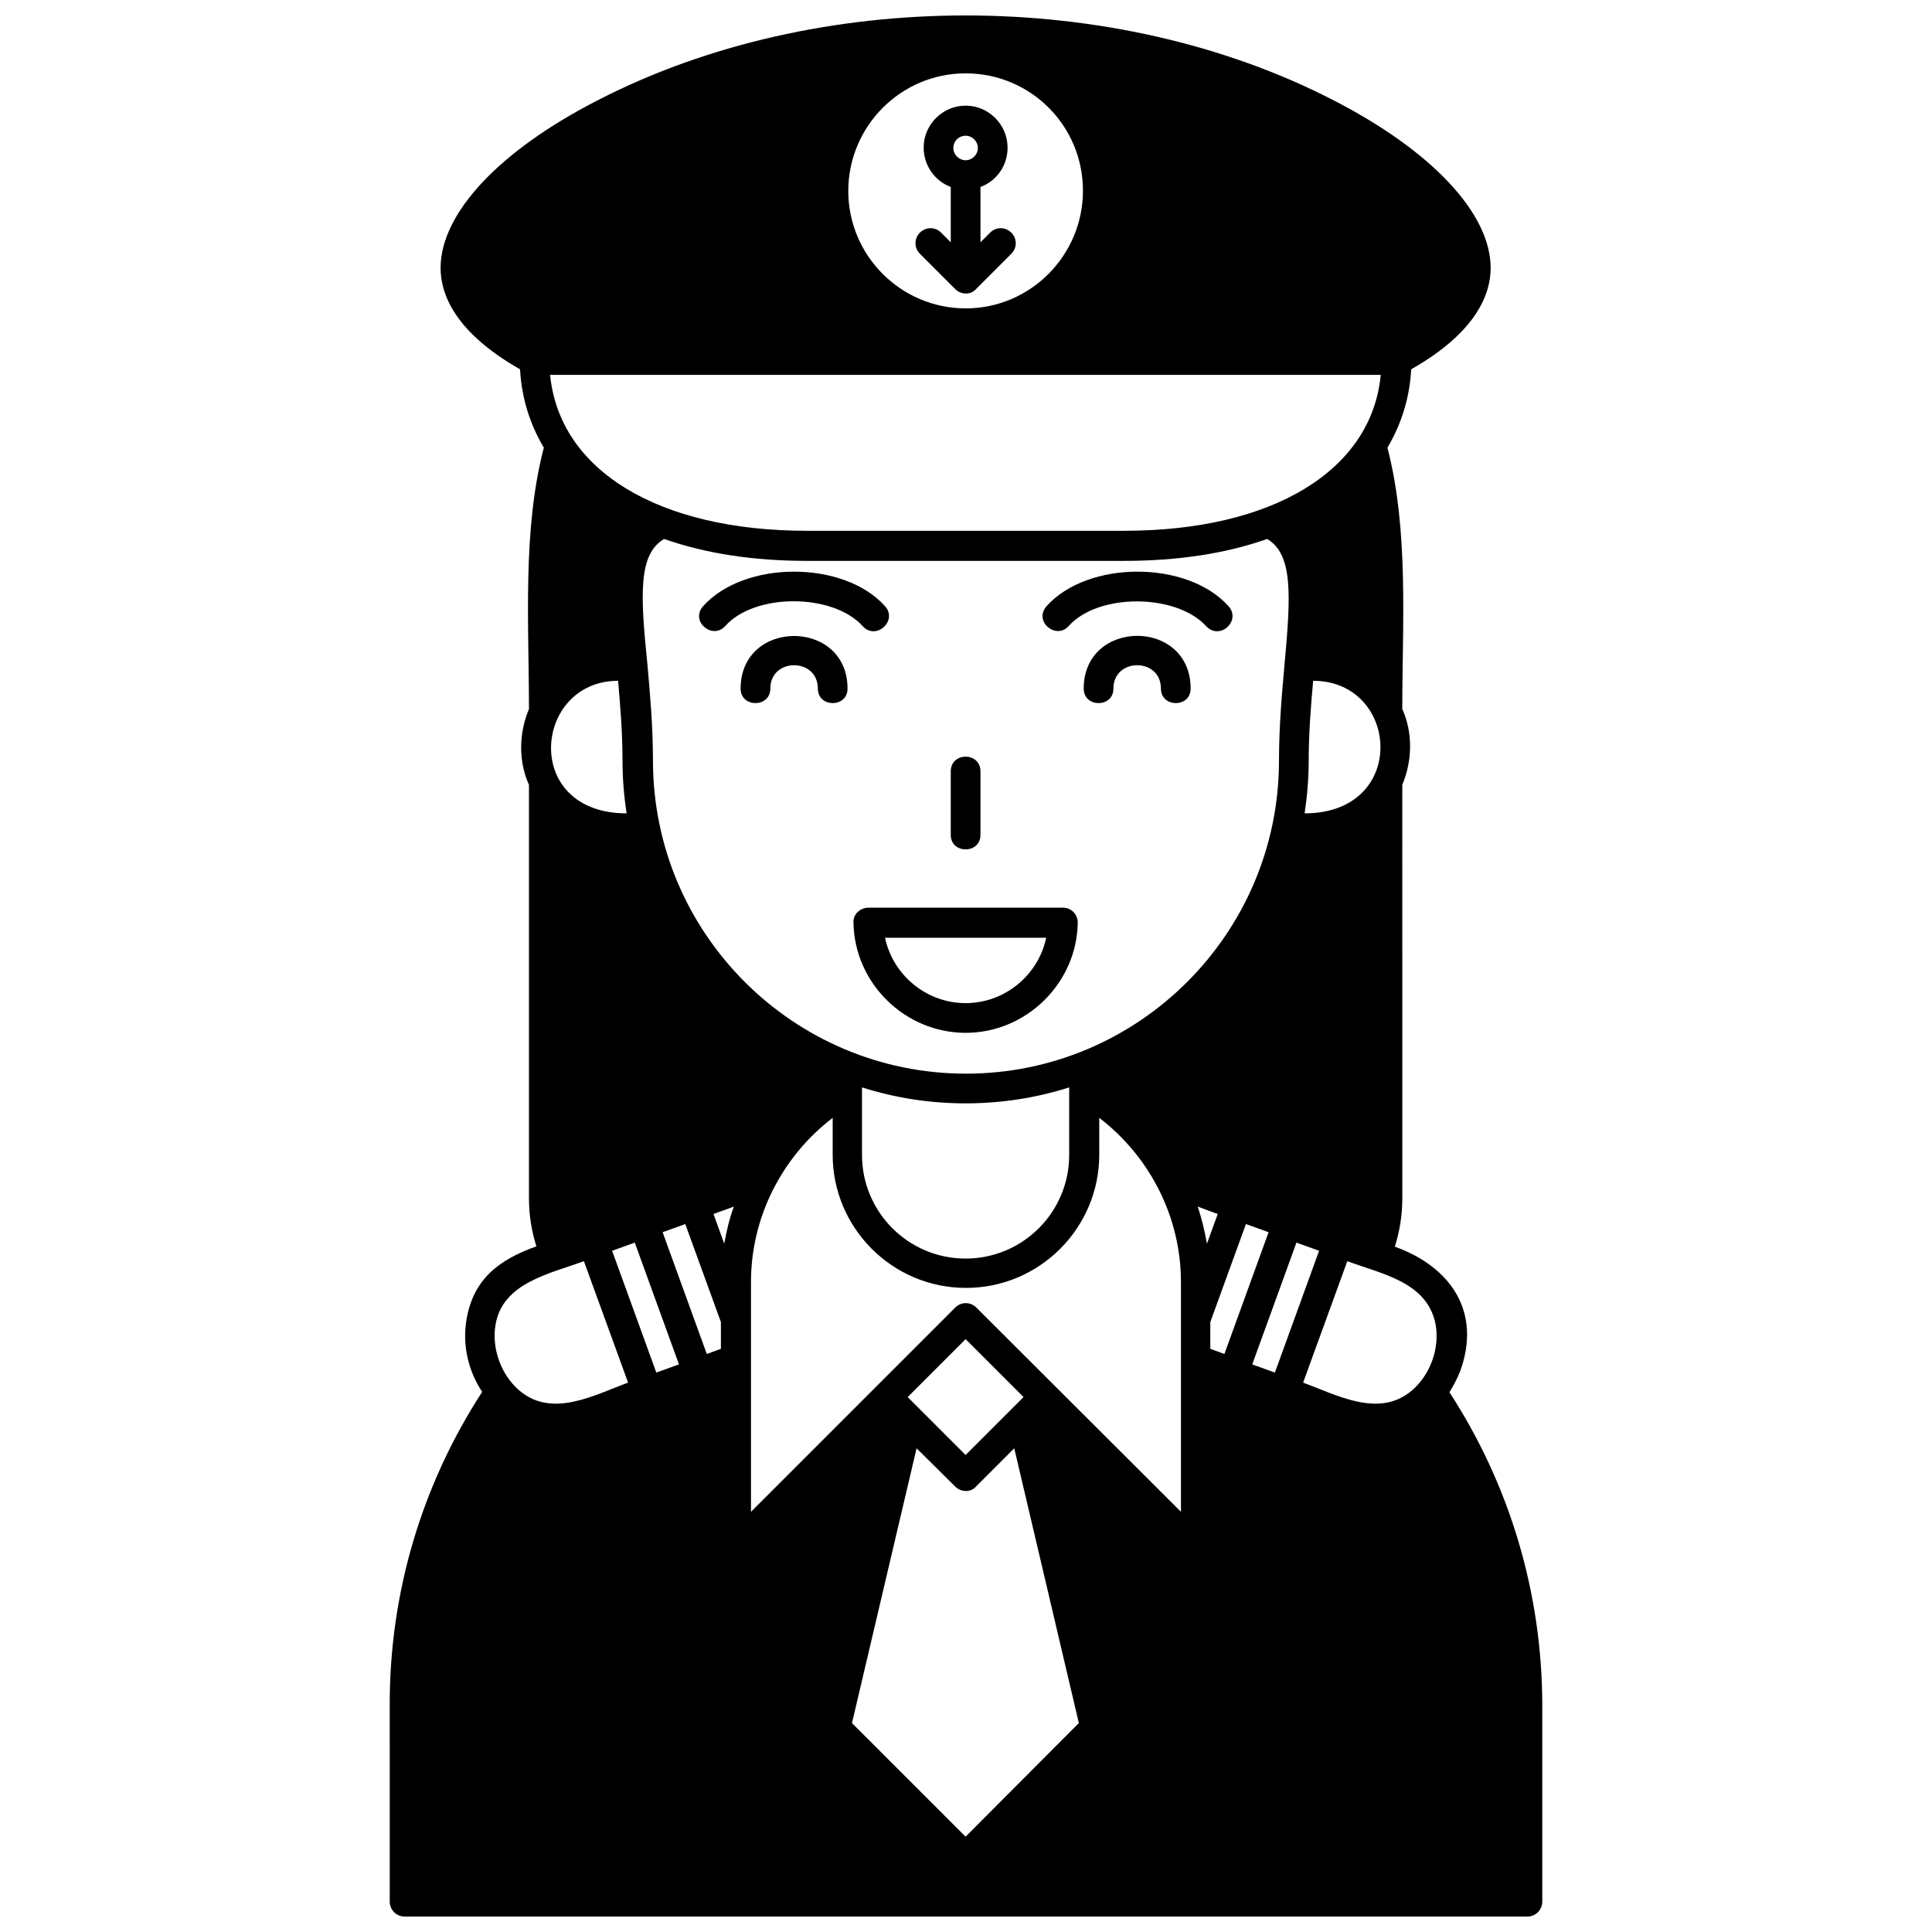 <?xml version="1.0" encoding="UTF-8"?>
<!-- Uploaded to: SVG Repo, www.svgrepo.com, Generator: SVG Repo Mixer Tools -->
<svg width="800px" height="800px" version="1.1" viewBox="144 144 512 512" xmlns="http://www.w3.org/2000/svg">
 <defs>
  <clipPath id="a">
   <path d="m247 148.09h306v503.81h-306z"/>
  </clipPath>
 </defs>
 <g clip-path="url(#a)">
  <path d="m425.68 384.55h-51.562c-2.164 0-4.133 1.77-3.938 4.035 0.297 16.039 13.676 29.125 29.719 29.125 16.039 0 29.422-13.086 29.719-29.125 0-2.266-1.672-4.035-3.938-4.035zm-25.781 25.289c-10.43 0-19.285-7.477-21.352-17.32h42.707c-2.066 9.84-10.922 17.32-21.355 17.32zm128.22 103.12c1.082-1.77 2.066-3.641 2.856-5.609 5.707-15.742-2.559-27.652-17.32-32.965 1.277-4.133 1.969-8.363 1.969-12.695l-0.004-109.71c2.656-6.297 2.856-13.777 0-20.074 0-22.73 1.77-47.23-3.938-69.273 3.738-6.297 5.902-13.285 6.297-20.762 17.32-9.84 21.059-19.977 21.059-26.863 0-14.465-15.645-31.094-41.723-44.477-58.055-29.914-136.78-29.914-194.83 0-26.176 13.383-41.723 30.012-41.723 44.477 0 6.887 3.738 17.023 21.059 26.863 0.395 7.477 2.559 14.465 6.297 20.762-5.707 21.941-3.938 46.641-3.938 69.273-2.656 6.297-2.856 13.777 0 20.074v109.62c0 4.328 0.688 8.66 1.969 12.695-9.645 3.445-16.629 8.461-18.5 19.285-1.18 6.691 0.395 13.676 4.133 19.285-16.039 24.699-24.5 53.234-24.5 82.656l0.004 52.449c0 2.164 1.77 3.938 3.938 3.938h297.56c2.164 0 3.938-1.77 3.938-3.938v-52.348c-0.102-29.523-8.562-57.961-24.602-82.66zm-128.22-349.52c17.219 0 31.094 13.875 31.094 31.094 0 17.121-13.875 31.191-31.094 31.191-17.121 0-31.094-13.973-31.094-31.094 0-17.219 13.973-31.191 31.094-31.191zm110.01 79.898c-2.363 25.289-28.535 41.328-67.996 41.328h-84.035c-39.457 0-65.633-16.039-68.094-41.328zm-20.172 116.21c0.688-4.625 1.082-9.25 1.082-13.973 0-7.379 0.59-14.562 1.18-21.156 22.93 0 25.391 35.129-2.262 35.129zm-179.68 0c-27.945 0-24.699-35.129-2.262-35.129 0.59 6.594 1.18 13.777 1.18 21.156-0.004 4.723 0.391 9.449 1.082 13.973zm-28.34 153.02c-4.922-4.133-7.477-11.219-6.394-17.516 1.871-11.121 14.367-13.48 23.418-16.828l11.711 32.176c-9.055 3.348-20.078 9.449-28.734 2.168zm36.211-4.824-11.711-32.273 6.004-2.164 11.711 32.273zm17.121-6.297-3.738 1.379-11.711-32.273 6.004-2.164 9.445 25.977zm0.887-27.848-2.856-7.871 5.41-1.969c-1.18 3.148-1.965 6.496-2.555 9.84zm63.957 157.14-30.109-30.109 17.121-72.816 10.234 10.137c1.477 1.477 4.035 1.672 5.512 0l10.137-10.137 17.121 72.816zm-15.348-116.5 15.352-15.352 15.352 15.352-15.352 15.352zm72.422 30.406-54.219-54.121c-1.574-1.574-4.035-1.574-5.609 0l-54.121 54.121v-60.91c0-17.121 8.168-33.16 21.648-43.492v9.742c0 19.484 15.844 35.324 35.324 35.324 19.484 0 35.324-15.844 35.324-35.324v-9.742c13.48 10.332 21.648 26.371 21.648 43.492zm-84.527-94.562v-17.91c8.66 2.754 17.91 4.231 27.453 4.231 9.543 0 18.793-1.477 27.453-4.231v17.91c0 15.152-12.301 27.453-27.453 27.453-15.152 0-27.453-12.301-27.453-27.453zm27.555-21.551c-45.758 0-82.953-37.195-82.953-82.953 0-9.152-0.789-17.809-1.477-25.586-1.871-18.301-2.461-29.125 4.43-33.16 10.922 3.836 23.617 5.805 37.883 5.805h84.035c14.27 0 27.059-1.969 37.883-5.805 6.887 4.035 6.297 14.957 4.625 33.16-0.688 7.676-1.477 16.434-1.477 25.586 0 45.758-37.195 82.953-82.949 82.953zm61.398 35.227 5.312 1.969-2.856 7.871c-0.586-3.344-1.371-6.691-2.457-9.84zm3.348 37.688v-7.086l9.445-25.977 6.004 2.164-11.711 32.273zm11.117 4.133 11.711-32.273 6.004 2.164-11.711 32.273zm42.215 6.988c-8.66 7.281-19.68 1.18-28.734-2.164l11.711-32.176c9.25 3.445 21.254 5.512 23.418 16.828 1.086 6.391-1.473 13.379-6.394 17.512zm-120.93-291.96c1.477 1.477 4.035 1.672 5.512 0l9.348-9.348c1.574-1.574 1.574-4.035 0-5.609-1.574-1.574-4.035-1.574-5.609 0l-2.559 2.559v-14.66c4.231-1.574 7.184-5.609 7.184-10.43 0-6.102-5.019-11.121-11.121-11.121-6.102 0-11.121 5.019-11.121 11.121 0 4.723 2.953 8.855 7.184 10.43v14.66l-2.559-2.559c-1.574-1.574-4.035-1.574-5.609 0s-1.574 4.035 0 5.609zm2.754-40.637c1.77 0 3.246 1.477 3.246 3.246 0 1.77-1.477 3.246-3.246 3.246-1.77 0-3.246-1.477-3.246-3.246 0-1.871 1.477-3.246 3.246-3.246zm59.633 146.52c0 5.117-7.871 5.117-7.871 0 0-8.266-12.594-8.266-12.594 0 0 5.117-7.871 5.117-7.871 0-0.004-18.598 28.336-18.695 28.336 0zm-90.922 0c0 5.117-7.871 5.117-7.871 0 0-8.266-12.594-8.266-12.594 0 0 5.117-7.871 5.117-7.871 0-0.004-18.598 28.336-18.598 28.336 0zm-32.375-16.629c-3.344 3.836-9.445-1.18-5.902-5.215 10.922-12.203 37.293-12.203 48.215 0 3.445 3.836-2.363 9.152-5.902 5.312-7.875-8.758-28.539-8.855-36.41-0.098zm133.33-5.215c3.445 3.836-2.262 9.152-5.902 5.312-7.871-8.66-28.535-8.855-36.406-0.098-3.344 3.836-9.445-1.18-5.902-5.215 10.918-12.203 37.289-12.203 48.211 0zm-73.602 60.613v-16.828c0-5.215 7.871-5.215 7.871 0v16.828c0 5.117-7.871 5.117-7.871 0z"/>
 </g>
</svg>